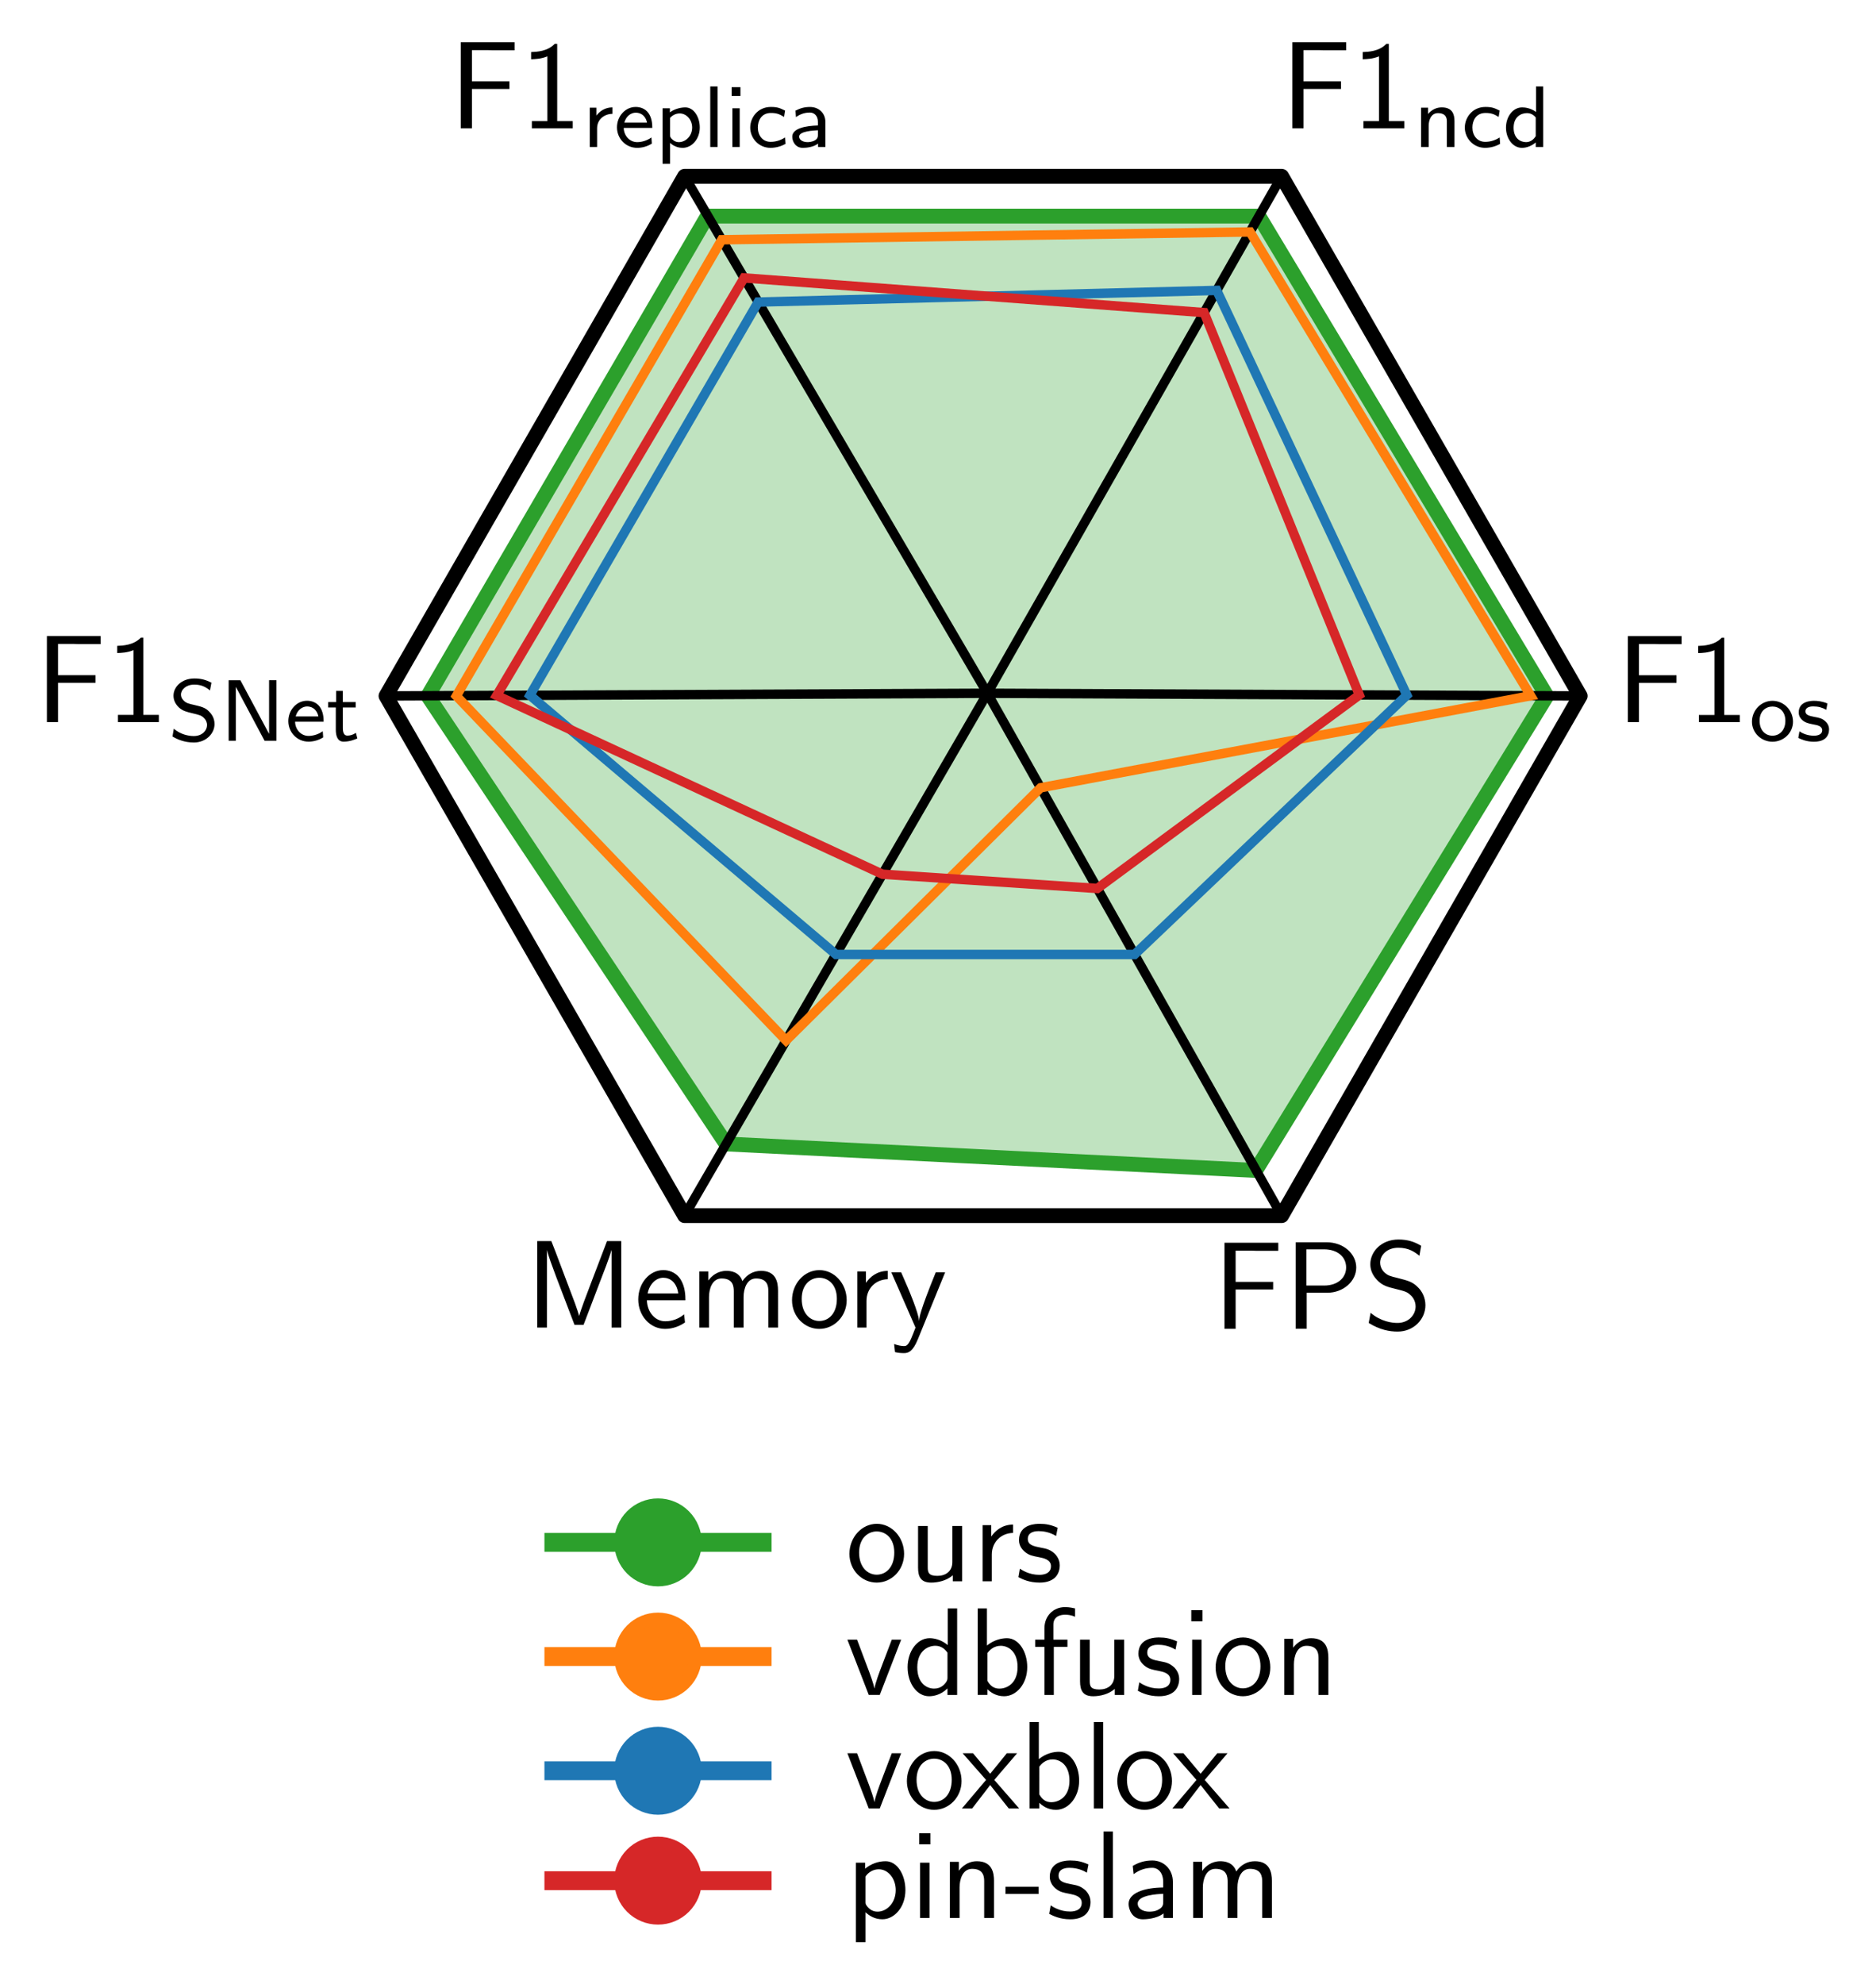 <?xml version="1.0" encoding="UTF-8" standalone="no"?>
<!-- Created with Inkscape (http://www.inkscape.org/) -->

<svg
   version="1.1"
   id="svg1"
   width="200"
   height="211.479"
   viewBox="0 0 200 211.479"
   xmlns="http://www.w3.org/2000/svg"
   xmlns:svg="http://www.w3.org/2000/svg">
  <defs
     id="defs1">
    <clipPath
       clipPathUnits="userSpaceOnUse"
       id="clipPath466">
      <path
         d="M 0,0 H 489 V 138 H 0 Z"
         transform="matrix(1.005,0,0,-1,0,138)"
         id="path466" />
    </clipPath>
    <clipPath
       clipPathUnits="userSpaceOnUse"
       id="clipPath467">
      <path
         d="M 0,0 H 489 V 138 H 0 Z"
         transform="matrix(1,0,0,-1,0,138)"
         id="path467" />
    </clipPath>
    <clipPath
       clipPathUnits="userSpaceOnUse"
       id="clipPath468">
      <path
         d="M 0,0 H 489 V 138 H 0 Z"
         transform="matrix(1.005,0,0,-1,0,138)"
         id="path468" />
    </clipPath>
    <clipPath
       clipPathUnits="userSpaceOnUse"
       id="clipPath485">
      <path
         d="M 0,0 H 489 V 138 H 0 Z"
         transform="matrix(1.005,0,0,-1,0,138)"
         id="path485" />
    </clipPath>
    <clipPath
       clipPathUnits="userSpaceOnUse"
       id="clipPath486">
      <path
         d="M 0,0 H 489 V 138 H 0 Z"
         transform="matrix(1.005,0,0,-1,0,138)"
         id="path486" />
    </clipPath>
    <clipPath
       clipPathUnits="userSpaceOnUse"
       id="clipPath487">
      <path
         d="M 0,0 H 489 V 138 H 0 Z"
         transform="matrix(1.005,0,0,-1,0,138)"
         id="path487" />
    </clipPath>
    <clipPath
       clipPathUnits="userSpaceOnUse"
       id="clipPath488">
      <path
         d="M 0,0 H 489 V 138 H 0 Z"
         transform="matrix(1.005,0,0,-1,0,138)"
         id="path488" />
    </clipPath>
    <clipPath
       clipPathUnits="userSpaceOnUse"
       id="clipPath489">
      <path
         d="M 0,0 H 489 V 138 H 0 Z"
         transform="matrix(1.005,0,0,-1,0,138)"
         id="path489" />
    </clipPath>
    <clipPath
       clipPathUnits="userSpaceOnUse"
       id="clipPath490">
      <path
         d="M 0,0 H 489 V 138 H 0 Z"
         transform="matrix(1.005,0,0,-1,0,138)"
         id="path490" />
    </clipPath>
    <clipPath
       clipPathUnits="userSpaceOnUse"
       id="clipPath491">
      <path
         d="M 0,0 H 489 V 138 H 0 Z"
         transform="matrix(1.005,0,0,-1,0,138)"
         id="path491" />
    </clipPath>
    <clipPath
       clipPathUnits="userSpaceOnUse"
       id="clipPath492">
      <path
         d="M 0,0 H 489 V 138 H 0 Z"
         transform="matrix(1.005,0,0,-1,0,138)"
         id="path492" />
    </clipPath>
    <clipPath
       clipPathUnits="userSpaceOnUse"
       id="clipPath493">
      <path
         d="M 0,0 H 489 V 138 H 0 Z"
         transform="matrix(1.005,0,0,-1,0,138)"
         id="path493" />
    </clipPath>
    <clipPath
       clipPathUnits="userSpaceOnUse"
       id="clipPath494">
      <path
         d="M 0,0 H 489 V 138 H 0 Z"
         transform="matrix(1.005,0,0,-1,0,138)"
         id="path494" />
    </clipPath>
    <clipPath
       clipPathUnits="userSpaceOnUse"
       id="clipPath495">
      <path
         d="M 0,0 H 489 V 138 H 0 Z"
         transform="matrix(1.005,0,0,-1,0,138)"
         id="path495" />
    </clipPath>
    <clipPath
       clipPathUnits="userSpaceOnUse"
       id="clipPath515">
      <path
         d="M 0,0 H 489 V 138 H 0 Z"
         transform="matrix(1.005,0,0,-1,0,138)"
         id="path515" />
    </clipPath>
    <clipPath
       clipPathUnits="userSpaceOnUse"
       id="clipPath516">
      <path
         d="M 0,0 H 489 V 138 H 0 Z"
         transform="matrix(1.005,0,0,-1,0,138)"
         id="path516" />
    </clipPath>
    <clipPath
       clipPathUnits="userSpaceOnUse"
       id="clipPath520">
      <path
         d="M 0,0 H 489 V 138 H 0 Z"
         transform="matrix(1.005,0,0,-1,0,138)"
         id="path520" />
    </clipPath>
    <clipPath
       clipPathUnits="userSpaceOnUse"
       id="clipPath521">
      <path
         d="M 0,0 H 489 V 138 H 0 Z"
         transform="matrix(1.005,0,0,-1,0,138)"
         id="path521" />
    </clipPath>
    <clipPath
       clipPathUnits="userSpaceOnUse"
       id="clipPath525">
      <path
         d="M 0,0 H 489 V 138 H 0 Z"
         transform="matrix(1.005,0,0,-1,0,138)"
         id="path525" />
    </clipPath>
    <clipPath
       clipPathUnits="userSpaceOnUse"
       id="clipPath526">
      <path
         d="M 0,0 H 489 V 138 H 0 Z"
         transform="matrix(1.005,0,0,-1,0,138)"
         id="path526" />
    </clipPath>
  </defs>
  <g
     id="g2"
     transform="translate(0,-1.5)">
    <g
       id="g1"
       transform="translate(5,6)">
      <g
         id="g456"
         aria-label="F1&#10;replica"
         transform="matrix(1.333,0,0,1.333,42.875,9.171)">
        <path
           id="path456"
           d="m 4.828,-3.14 v -0.609 h -3 V -6.246 H 3.129 c 0.117,0 0.234,0.012 0.363,0.012 H 5.238 V -6.878 H 0.937 V 4.84375e-4 H 1.828 V -3.14 Z m 3.82,-3.609 H 8.449 c -0.586,0.609 -1.418,0.633 -1.887,0.656 v 0.574 c 0.328,-0.012 0.809,-0.023 1.301,-0.234 v 5.18 H 6.621 V 4.84375e-4 H 9.891 V -0.574 H 8.648 Z m 0,0"
           style="fill:#000000;fill-opacity:1;fill-rule:nonzero;stroke:none" />
        <path
           id="path457"
           d="m 11.839,0.006 c 0,-0.75 0.621,-1.16 1.23,-1.16 v -0.516 c -0.586,0 -1.008,0.293 -1.289,0.656 V -1.646 h -0.527 v 3.141 h 0.586 z m 4.345,0.727 C 15.797,1.014 15.352,1.108 15.047,1.108 c -0.598,0 -1.066,-0.504 -1.078,-1.137 h 2.285 c 0,-0.328 -0.035,-0.797 -0.305,-1.184 -0.258,-0.363 -0.668,-0.492 -1.02,-0.492 -0.844,0 -1.5,0.75 -1.5,1.629 0,0.891 0.691,1.641 1.617,1.641 0.398,0 0.82,-0.117 1.172,-0.34 z M 14.016,-0.451 c 0.152,-0.562 0.574,-0.797 0.914,-0.797 0.316,0 0.762,0.152 0.902,0.797 z M 17.672,1.167 c 0.375,0.34 0.773,0.398 1.008,0.398 0.738,0 1.371,-0.703 1.371,-1.629 0,-0.832 -0.469,-1.605 -1.16,-1.605 -0.305,0 -0.832,0.094 -1.23,0.398 v -0.328 h -0.586 v 4.441 h 0.598 z m 0,-1.992 c 0.164,-0.188 0.434,-0.363 0.773,-0.363 0.551,0 0.996,0.516 0.996,1.125 0,0.691 -0.527,1.172 -1.066,1.172 -0.105,0 -0.281,-0.023 -0.457,-0.164 C 17.707,0.78 17.672,0.674 17.672,0.545 Z m 3.803,-2.52 H 20.889 V 1.495 h 0.586 z m 1.828,0.059 H 22.6 V -2.583 h 0.703 z m -0.059,1.688 h -0.586 v 3.094 h 0.586 z m 3.63,2.332 C 26.522,0.956 26.147,1.084 25.714,1.084 c -0.645,0 -1.02,-0.516 -1.02,-1.148 0,-0.539 0.281,-1.16 1.043,-1.16 0.469,0 0.691,0.094 1.055,0.316 l 0.082,-0.504 c -0.41,-0.199 -0.598,-0.293 -1.137,-0.293 -1.043,0 -1.652,0.844 -1.652,1.652 0,0.844 0.68,1.617 1.617,1.617 0.492,0 0.914,-0.152 1.207,-0.316 z m 3.223,-1.242 c 0,-0.715 -0.539,-1.195 -1.23,-1.195 -0.434,0 -0.773,0.094 -1.16,0.293 L 27.741,-0.896 c 0.234,-0.152 0.574,-0.363 1.125,-0.363 0.305,0 0.633,0.234 0.633,0.75 v 0.281 c -1.031,0.035 -2.051,0.246 -2.051,0.902 0,0.352 0.234,0.891 0.844,0.891 0.305,0 0.855,-0.059 1.219,-0.34 V 1.495 h 0.586 z M 29.499,0.51 c 0,0.129 0,0.316 -0.246,0.457 -0.223,0.129 -0.492,0.141 -0.574,0.141 -0.387,0 -0.68,-0.176 -0.68,-0.445 0,-0.445 1.184,-0.48 1.5,-0.504 z m 0,0"
           style="fill:#000000;fill-opacity:1;fill-rule:nonzero;stroke:none" />
      </g>
      <g
         id="g457"
         aria-label="F1&#10;ncd"
         transform="matrix(1.333,0,0,1.333,131.532,9.171)">
        <path
           id="path458"
           d="m 4.827,-3.14 v -0.609 h -3 v -2.496 h 1.301 c 0.117,0 0.234,0.012 0.363,0.012 H 5.237 V -6.878 H 0.937 V 4.84375e-4 H 1.827 V -3.14 Z m 3.823,-3.609 H 8.451 c -0.586,0.609 -1.418,0.633 -1.887,0.656 v 0.574 c 0.328,-0.012 0.809,-0.023 1.301,-0.234 v 5.18 H 6.623 V 4.84375e-4 H 9.893 V -0.574 H 8.651 Z m 0,0"
           style="fill:#000000;fill-opacity:1;fill-rule:nonzero;stroke:none" />
        <path
           id="path459"
           d="m 13.901,-0.568 c 0,-0.551 -0.164,-1.102 -1.02,-1.102 -0.398,0 -0.785,0.164 -1.09,0.527 V -1.646 h -0.562 v 3.141 h 0.609 v -1.699 c 0,-0.457 0.199,-1.008 0.738,-1.008 0.715,0 0.715,0.492 0.715,0.691 v 2.016 h 0.609 z m 3.615,1.301 C 17.164,0.956 16.789,1.084 16.356,1.084 c -0.645,0 -1.02,-0.516 -1.02,-1.148 0,-0.539 0.281,-1.16 1.043,-1.16 0.469,0 0.691,0.094 1.055,0.316 l 0.082,-0.504 c -0.41,-0.199 -0.598,-0.293 -1.137,-0.293 -1.043,0 -1.652,0.844 -1.652,1.652 0,0.844 0.68,1.617 1.617,1.617 0.492,0 0.914,-0.152 1.207,-0.316 z m 3.48,-4.078 h -0.574 v 2.039 c -0.457,-0.328 -0.902,-0.363 -1.113,-0.363 -0.727,0 -1.289,0.727 -1.289,1.617 0,0.879 0.551,1.617 1.277,1.617 0.434,0 0.832,-0.199 1.102,-0.434 V 1.495 h 0.598 z M 20.399,0.627 c -0.176,0.293 -0.445,0.48 -0.773,0.48 -0.492,0 -0.996,-0.34 -0.996,-1.148 0,-0.879 0.598,-1.172 1.066,-1.172 0.281,0 0.516,0.117 0.703,0.352 z m 0,0"
           style="fill:#000000;fill-opacity:1;fill-rule:nonzero;stroke:none" />
      </g>
      <g
         id="g459"
         aria-label="F1&#10;os"
         transform="matrix(1.333,0,0,1.333,167.292,72.462)">
        <path
           id="path460"
           d="m 4.829,-3.141 v -0.609 h -3 v -2.496 h 1.301 c 0.117,0 0.234,0.012 0.363,0.012 H 5.239 V -6.88 H 0.938 V -7.1875e-4 H 1.829 V -3.141 Z m 3.82,-3.609 H 8.45 c -0.586,0.609 -1.418,0.633 -1.887,0.656 V -5.52 c 0.328,-0.012 0.809,-0.023 1.301,-0.234 v 5.18 H 6.622 V -7.1875e-4 H 9.891 V -0.575 H 8.649 Z m 0,0"
           style="fill:#000000;fill-opacity:1;fill-rule:nonzero;stroke:none" />
        <path
           id="path461"
           d="m 14.148,-0.03 c 0,-0.926 -0.738,-1.676 -1.641,-1.676 -0.914,0 -1.641,0.762 -1.641,1.676 0,0.879 0.738,1.594 1.641,1.594 0.902,0 1.641,-0.715 1.641,-1.594 z M 12.507,1.083 c -0.551,0 -1.031,-0.41 -1.031,-1.195 0,-0.785 0.516,-1.137 1.031,-1.137 0.516,0 1.031,0.363 1.031,1.137 0,0.797 -0.504,1.195 -1.031,1.195 z m 4.395,-2.578 c -0.469,-0.188 -0.82,-0.211 -1.066,-0.211 -0.176,0 -1.23,0 -1.23,0.926 0,0.328 0.176,0.504 0.27,0.598 0.246,0.234 0.539,0.293 0.902,0.363 0.328,0.059 0.703,0.129 0.703,0.469 0,0.434 -0.574,0.434 -0.668,0.434 -0.445,0 -0.867,-0.152 -1.148,-0.352 l -0.094,0.527 c 0.234,0.117 0.656,0.305 1.242,0.305 0.316,0 0.621,-0.047 0.879,-0.234 0.258,-0.199 0.34,-0.504 0.34,-0.738 0,-0.129 -0.012,-0.398 -0.305,-0.668 -0.258,-0.234 -0.516,-0.281 -0.844,-0.34 -0.41,-0.082 -0.738,-0.141 -0.738,-0.445 0,-0.398 0.516,-0.398 0.621,-0.398 0.398,0 0.703,0.082 1.043,0.27 z m 0,0"
           style="fill:#000000;fill-opacity:1;fill-rule:nonzero;stroke:none" />
      </g>
      <g
         id="g461"
         aria-label="F1&#10;SNet"
         transform="matrix(1.333,0,0,1.333,-1.25,72.451)">
        <path
           id="path462"
           d="m 4.828,-3.139 v -0.609 h -3 V -6.245 H 3.129 c 0.117,0 0.234,0.012 0.363,0.012 H 5.239 V -6.877 H 0.938 V 0.001 H 1.828 V -3.139 Z m 3.82,-3.609 H 8.449 c -0.586,0.609 -1.418,0.633 -1.887,0.656 v 0.574 c 0.328,-0.012 0.809,-0.023 1.301,-0.234 v 5.18 H 6.621 V 0.001 H 9.891 V -0.573 H 8.649 Z m 0,0"
           style="fill:#000000;fill-opacity:1;fill-rule:nonzero;stroke:none" />
        <path
           id="path463"
           d="m 14.098,-3.145 c -0.445,-0.234 -0.844,-0.34 -1.359,-0.34 -1.055,0 -1.676,0.703 -1.676,1.371 0,0.293 0.094,0.621 0.434,0.949 0.305,0.281 0.633,0.352 1.055,0.457 0.586,0.141 0.75,0.176 0.949,0.387 0.141,0.129 0.246,0.328 0.246,0.562 0,0.434 -0.387,0.879 -1.066,0.879 -0.398,0 -1.043,-0.117 -1.594,-0.586 l -0.105,0.621 c 0.352,0.211 0.926,0.48 1.711,0.48 0.961,0 1.652,-0.703 1.652,-1.477 0,-0.562 -0.328,-0.891 -0.469,-1.031 -0.293,-0.293 -0.609,-0.363 -1.148,-0.492 -0.422,-0.094 -0.645,-0.152 -0.809,-0.316 -0.094,-0.082 -0.258,-0.246 -0.258,-0.516 0,-0.387 0.398,-0.797 1.066,-0.797 0.539,0 0.902,0.176 1.254,0.469 z m 2.314,-0.199 h -0.938 v 4.84 h 0.574 V -2.793 h 0.012 l 2.285,4.289 h 0.949 v -4.84 h -0.586 v 4.289 z m 6.589,4.078 C 22.614,1.015 22.169,1.109 21.864,1.109 c -0.598,0 -1.066,-0.504 -1.078,-1.137 h 2.285 c 0,-0.328 -0.035,-0.797 -0.305,-1.184 -0.258,-0.363 -0.668,-0.492 -1.02,-0.492 -0.844,0 -1.5,0.75 -1.5,1.629 0,0.891 0.691,1.641 1.617,1.641 0.398,0 0.82,-0.117 1.172,-0.34 z M 20.833,-0.45 c 0.152,-0.562 0.574,-0.797 0.914,-0.797 0.316,0 0.762,0.152 0.902,0.797 z m 3.773,-0.715 h 1.031 v -0.434 h -1.031 v -0.891 h -0.539 v 0.891 h -0.633 v 0.434 h 0.609 v 1.77 c 0,0.469 0.117,0.961 0.621,0.961 0.504,0 0.891,-0.164 1.102,-0.258 L 25.65,0.863 c -0.234,0.164 -0.48,0.223 -0.68,0.223 -0.293,0 -0.363,-0.293 -0.363,-0.609 z m 0,0"
           style="fill:#000000;fill-opacity:1;fill-rule:nonzero;stroke:none" />
      </g>
      <path
         id="path464"
         d="m 57.996,132.266 c -0.469,1.219 -1.094,2.859 -1.25,3.484 -0.078,-0.281 -0.234,-0.766 -0.438,-1.328 l -2.078,-5.5 -0.453,-1.156 h -1.5 v 9.219 h 1.031 V 128.75 h 0.016 c 0.078,0.422 0.609,1.875 0.953,2.781 l 1.969,5.156 h 0.969 l 1.766,-4.625 c 0.422,-1.078 0.547,-1.406 0.641,-1.672 0.141,-0.391 0.5,-1.344 0.562,-1.656 l 0.016,0.016 v 8.234 h 1.031 v -9.219 h -1.516 z m 10.078,1.812 c 0,-0.453 -0.016,-1.453 -0.531,-2.25 -0.547,-0.828 -1.359,-0.969 -1.828,-0.969 -1.484,0 -2.672,1.406 -2.672,3.125 0,1.75 1.266,3.141 2.859,3.141 0.844,0 1.594,-0.312 2.125,-0.688 l -0.094,-0.859 c -0.828,0.688 -1.703,0.734 -2.016,0.734 -1.062,0 -1.906,-0.938 -1.953,-2.234 z m -4.031,-0.734 c 0.203,-1.016 0.906,-1.672 1.672,-1.672 0.688,0 1.422,0.453 1.594,1.672 z m 13.902,-0.312 c 0,-0.891 -0.219,-2.094 -1.812,-2.094 -0.797,0 -1.5,0.375 -1.984,1.094 -0.344,-1.016 -1.281,-1.094 -1.703,-1.094 -0.953,0 -1.578,0.547 -1.938,1.031 V 131 h -0.953 v 5.984 h 1.031 v -3.25 c 0,-0.906 0.359,-1.984 1.344,-1.984 1.234,0 1.297,0.859 1.297,1.375 v 3.859 h 1.047 v -3.25 c 0,-0.906 0.359,-1.984 1.328,-1.984 1.25,0 1.312,0.859 1.312,1.375 v 3.859 h 1.031 z m 7.32,1.031 c 0,-1.781 -1.328,-3.203 -2.906,-3.203 -1.641,0 -2.922,1.469 -2.922,3.203 0,1.75 1.344,3.062 2.906,3.062 1.594,0 2.922,-1.344 2.922,-3.062 z m -2.922,2.219 c -0.922,0 -1.875,-0.75 -1.875,-2.359 0,-1.594 1,-2.25 1.875,-2.25 0.922,0 1.875,0.688 1.875,2.25 0,1.578 -0.891,2.359 -1.875,2.359 z m 5.035,-2.141 c 0,-1.328 0.969,-2.281 2.266,-2.312 v -0.891 c -1.188,0.016 -1.906,0.672 -2.328,1.281 V 131 h -0.922 v 5.984 h 0.984 z m 8.383,-3.047 h -1 c -1.719,4.219 -1.75,4.828 -1.766,5.141 h -0.016 c -0.078,-0.891 -1.141,-3.375 -1.188,-3.484 l -0.719,-1.656 h -1.047 l 2.578,5.891 c -0.156,0.406 -0.422,1.078 -0.484,1.203 -0.344,0.766 -0.562,0.766 -0.75,0.766 -0.219,0 -0.641,-0.062 -1.047,-0.219 l 0.094,0.859 c 0.281,0.078 0.656,0.109 0.953,0.109 0.469,0 0.953,-0.156 1.5,-1.516 z m 0,0"
         style="fill:#000000;fill-opacity:1;fill-rule:nonzero;stroke:none;stroke-width:1.333"
         aria-label="Memory" />
      <path
         id="path465"
         d="m 130.73,132.926 v -0.812 h -4 v -3.328 h 1.734 c 0.156,0 0.312,0.016 0.484,0.016 h 2.328 v -0.859 h -5.734 v 9.172 h 1.188 v -4.188 z m 5.797,0.344 c 1.656,0 3.062,-1.203 3.062,-2.688 0,-1.422 -1.312,-2.688 -3.156,-2.688 h -3.297 v 9.219 h 1.172 v -3.844 z m -0.375,-4.625 c 1.453,0 2.359,0.812 2.359,1.938 0,1.047 -0.844,1.922 -2.359,1.922 h -1.875 v -3.859 z m 10.359,-0.375 c -0.719,-0.438 -1.453,-0.672 -2.422,-0.672 -1.844,0 -3,1.312 -3,2.625 0,0.562 0.188,1.125 0.719,1.688 0.547,0.594 1.141,0.75 1.922,0.938 1.125,0.281 1.266,0.328 1.625,0.656 0.266,0.219 0.562,0.656 0.562,1.234 0,0.875 -0.734,1.75 -1.938,1.75 -0.547,0 -1.734,-0.125 -2.859,-1.078 l -0.203,1.078 c 1.172,0.734 2.234,0.922 3.078,0.922 1.75,0 2.969,-1.344 2.969,-2.812 0,-0.859 -0.406,-1.5 -0.703,-1.812 -0.625,-0.672 -1.062,-0.781 -2.281,-1.094 -0.766,-0.188 -0.984,-0.234 -1.375,-0.578 -0.094,-0.078 -0.469,-0.469 -0.469,-1.047 0,-0.797 0.719,-1.594 1.938,-1.594 1.109,0 1.75,0.453 2.25,0.859 z m 0,0"
         style="fill:#000000;fill-opacity:1;fill-rule:nonzero;stroke:none;stroke-width:1.333"
         aria-label="FPS" />
      <g
         id="g471"
         transform="translate(-482.516,-9.523)">
        <path
           d="M 477.51,50.172 453.487,91.781 H 405.444 L 381.42,50.172 405.444,8.562 h 48.043 z"
           style="fill:none;stroke:#000000;stroke-width:1.188;stroke-linecap:round;stroke-linejoin:round;stroke-miterlimit:4;stroke-dasharray:none;stroke-opacity:1"
           transform="matrix(1.325,0,0,1.331,13.284,12.414)"
           clip-path="url(#clipPath466)"
           id="path469" />
        <path
           d="m 449.52,11.75 h -44.157 l -22.39,38.422 23.886,35.871 42.411,2.121 23.316,-37.992 z"
           style="fill:#2ca02c;fill-opacity:0.3;fill-rule:nonzero;stroke:none"
           transform="matrix(1.331,0,0,1.331,13.284,12.414)"
           clip-path="url(#clipPath467)"
           id="path470" />
        <path
           d="m 451.65,11.75 h -44.365 l -22.497,38.422 24,35.871 42.611,2.121 23.427,-37.992 z"
           style="fill:none;stroke:#2ca02c;stroke-width:1.188;stroke-linecap:round;stroke-linejoin:round;stroke-miterlimit:4;stroke-dasharray:none;stroke-opacity:1"
           transform="matrix(1.325,0,0,1.331,13.284,12.414)"
           clip-path="url(#clipPath468)"
           id="path471" />
      </g>
      <g
         id="g513"
         transform="translate(-482.516,-9.523)">
        <path
           d="M 429.809,49.957 453.487,8.563"
           style="fill:none;stroke:#000000;stroke-width:0.755;stroke-linecap:butt;stroke-linejoin:miter;stroke-miterlimit:4;stroke-dasharray:none;stroke-opacity:1"
           transform="matrix(1.325,0,0,1.331,13.284,12.414)"
           clip-path="url(#clipPath485)"
           id="path503" />
        <path
           d="M 429.809,49.957 405.444,8.563"
           style="fill:none;stroke:#000000;stroke-width:0.755;stroke-linecap:butt;stroke-linejoin:miter;stroke-miterlimit:4;stroke-dasharray:none;stroke-opacity:1"
           transform="matrix(1.325,0,0,1.331,13.284,12.414)"
           clip-path="url(#clipPath486)"
           id="path504" />
        <path
           d="M 429.809,49.957 381.42,50.172"
           style="fill:none;stroke:#000000;stroke-width:0.755;stroke-linecap:butt;stroke-linejoin:miter;stroke-miterlimit:4;stroke-dasharray:none;stroke-opacity:1"
           transform="matrix(1.325,0,0,1.331,13.284,12.414)"
           clip-path="url(#clipPath487)"
           id="path505" />
        <path
           d="M 429.809,49.957 405.444,91.781"
           style="fill:none;stroke:#000000;stroke-width:0.755;stroke-linecap:butt;stroke-linejoin:miter;stroke-miterlimit:4;stroke-dasharray:none;stroke-opacity:1"
           transform="matrix(1.325,0,0,1.331,13.284,12.414)"
           clip-path="url(#clipPath488)"
           id="path506" />
        <path
           d="m 429.809,49.957 23.678,41.824"
           style="fill:none;stroke:#000000;stroke-width:0.755;stroke-linecap:butt;stroke-linejoin:miter;stroke-miterlimit:4;stroke-dasharray:none;stroke-opacity:1"
           transform="matrix(1.325,0,0,1.331,13.284,12.414)"
           clip-path="url(#clipPath489)"
           id="path507" />
        <path
           d="m 429.809,49.957 47.701,0.215"
           style="fill:none;stroke:#000000;stroke-width:0.755;stroke-linecap:butt;stroke-linejoin:miter;stroke-miterlimit:4;stroke-dasharray:none;stroke-opacity:1"
           transform="matrix(1.325,0,0,1.331,13.284,12.414)"
           clip-path="url(#clipPath490)"
           id="path508" />
        <path
           d="m 387.084,50.172 21.351,-36.527 42.505,-0.625 22.579,37.136 -39.428,7.367 -20.48,20.235 z"
           style="fill:none;stroke:#ff7f0e;stroke-width:0.755;stroke-linecap:butt;stroke-linejoin:miter;stroke-miterlimit:4;stroke-dasharray:none;stroke-opacity:1"
           transform="matrix(1.325,0,0,1.331,13.284,12.414)"
           clip-path="url(#clipPath491)"
           id="path509" />
        <path
           d="m 441.65,70.871 h -24.024 l -24.624,-20.75 18.364,-31.488 36.897,-0.934 15.299,32.41 z"
           style="fill:none;stroke:#1f77b4;stroke-width:0.755;stroke-linecap:butt;stroke-linejoin:miter;stroke-miterlimit:4;stroke-dasharray:none;stroke-opacity:1"
           transform="matrix(1.325,0,0,1.331,13.284,12.414)"
           clip-path="url(#clipPath492)"
           id="path510" />
        <path
           d="m 438.655,65.586 -17.288,-1.141 -31.037,-14.312 19.902,-33.434 37.015,2.778 12.488,30.617 z"
           style="fill:none;stroke:#d62728;stroke-width:0.755;stroke-linecap:butt;stroke-linejoin:miter;stroke-miterlimit:4;stroke-dasharray:none;stroke-opacity:1"
           transform="matrix(1.325,0,0,1.331,13.284,12.414)"
           clip-path="url(#clipPath493)"
           id="path511" />
      </g>
    </g>
    <g
       id="g531"
       transform="translate(-534.304,6.645)">
      <g
         id="g529"
         transform="translate(70.03,7.822)">
        <path
           d="m 384.929,122.715 h 16.767"
           style="fill:none;stroke:#1f77b4;stroke-width:1.509;stroke-linecap:square;stroke-linejoin:round;stroke-miterlimit:10;stroke-dasharray:none;stroke-opacity:1"
           transform="matrix(1.325,0,0,1.331,13.284,12.414)"
           clip-path="url(#clipPath494)"
           id="path512" />
        <path
           d="m 393.312,125.734 c 0.801,0 1.57,-0.32 2.135,-0.886 0.566,-0.567 0.884,-1.332 0.884,-2.133 0,-0.801 -0.318,-1.57 -0.884,-2.137 -0.565,-0.566 -1.334,-0.883 -2.135,-0.883 -0.8,0 -1.569,0.317 -2.135,0.883 -0.565,0.567 -0.883,1.336 -0.883,2.137 0,0.801 0.318,1.566 0.883,2.133 0.566,0.566 1.335,0.886 2.135,0.886 z"
           style="fill:#1f77b4;fill-opacity:1;fill-rule:nonzero;stroke:#1f77b4;stroke-width:1.006;stroke-linecap:butt;stroke-linejoin:round;stroke-miterlimit:10;stroke-dasharray:none;stroke-opacity:1"
           transform="matrix(1.325,0,0,1.331,13.284,12.414)"
           clip-path="url(#clipPath495)"
           id="path513" />
      </g>
      <path
         id="path514"
         d="m 630.377,181.701 h -1 l -1.047,2.75 c -0.281,0.734 -0.688,1.812 -0.797,2.438 h -0.016 c -0.078,-0.484 -0.422,-1.391 -0.547,-1.75 l -1.297,-3.438 h -1.031 l 2.281,5.891 h 1.172 z m 6.438,2.969 c 0,-1.781 -1.328,-3.203 -2.906,-3.203 -1.641,0 -2.922,1.469 -2.922,3.203 0,1.75 1.344,3.062 2.906,3.062 1.594,0 2.922,-1.344 2.922,-3.062 z m -2.922,2.219 c -0.922,0 -1.875,-0.75 -1.875,-2.359 0,-1.594 1,-2.25 1.875,-2.25 0.922,0 1.875,0.688 1.875,2.25 0,1.578 -0.891,2.359 -1.875,2.359 z m 6.41,-2.344 2.438,-2.844 h -1.094 l -1.781,2.188 -1.828,-2.188 h -1.109 l 2.5,2.844 -2.578,3.047 h 1.094 l 1.922,-2.5 1.984,2.5 h 1.109 z m 4.75,-6.172 h -0.984 v 9.219 h 1.031 v -0.609 c 0.312,0.297 0.891,0.75 1.781,0.75 1.328,0 2.469,-1.328 2.469,-3.109 0,-1.641 -0.906,-3.078 -2.156,-3.078 -0.516,0 -1.344,0.141 -2.141,0.781 z m 0.047,4.766 c 0.219,-0.312 0.688,-0.781 1.422,-0.781 0.781,0 1.797,0.578 1.797,2.266 0,1.734 -1.125,2.297 -1.938,2.297 -0.516,0 -0.953,-0.234 -1.281,-0.844 z m 6.816,-4.766 h -1 v 9.219 h 1 z m 7.332,6.297 c 0,-1.781 -1.328,-3.203 -2.906,-3.203 -1.641,0 -2.922,1.469 -2.922,3.203 0,1.75 1.344,3.062 2.906,3.062 1.594,0 2.922,-1.344 2.922,-3.062 z m -2.922,2.219 c -0.922,0 -1.875,-0.75 -1.875,-2.359 0,-1.594 1,-2.25 1.875,-2.25 0.922,0 1.875,0.688 1.875,2.25 0,1.578 -0.891,2.359 -1.875,2.359 z m 6.41,-2.344 2.438,-2.844 h -1.094 l -1.781,2.188 -1.828,-2.188 h -1.109 l 2.5,2.844 -2.578,3.047 h 1.094 l 1.922,-2.5 1.984,2.5 h 1.109 z m 0,0"
         style="fill:#000000;fill-opacity:1;fill-rule:nonzero;stroke:none;stroke-width:1.333"
         aria-label="voxblox" />
      <g
         id="g518"
         transform="translate(70.03,7.822)">
        <path
           d="m 384.929,113.57 h 16.767"
           style="fill:none;stroke:#ff7f0e;stroke-width:1.509;stroke-linecap:square;stroke-linejoin:round;stroke-miterlimit:10;stroke-dasharray:none;stroke-opacity:1"
           transform="matrix(1.325,0,0,1.331,13.284,12.414)"
           clip-path="url(#clipPath515)"
           id="path517" />
        <path
           d="m 393.312,116.59 c 0.801,0 1.57,-0.317 2.135,-0.883 0.566,-0.566 0.884,-1.336 0.884,-2.137 0,-0.797 -0.318,-1.566 -0.884,-2.132 -0.565,-0.567 -1.334,-0.883 -2.135,-0.883 -0.8,0 -1.569,0.316 -2.135,0.883 -0.565,0.566 -0.883,1.335 -0.883,2.132 0,0.801 0.318,1.571 0.883,2.137 0.566,0.566 1.335,0.883 2.135,0.883 z"
           style="fill:#ff7f0e;fill-opacity:1;fill-rule:nonzero;stroke:#ff7f0e;stroke-width:1.006;stroke-linecap:butt;stroke-linejoin:round;stroke-miterlimit:10;stroke-dasharray:none;stroke-opacity:1"
           transform="matrix(1.325,0,0,1.331,13.284,12.414)"
           clip-path="url(#clipPath516)"
           id="path518" />
      </g>
      <path
         id="path519"
         d="m 630.377,169.596 h -1 l -1.047,2.75 c -0.281,0.734 -0.688,1.812 -0.797,2.438 h -0.016 c -0.078,-0.484 -0.422,-1.391 -0.547,-1.75 l -1.297,-3.438 h -1.031 l 2.281,5.891 h 1.172 z m 5.969,-3.328 h -1 v 3.906 c -0.703,-0.578 -1.438,-0.734 -1.938,-0.734 -1.312,0 -2.344,1.391 -2.344,3.094 0,1.75 1.016,3.094 2.281,3.094 0.438,0 1.219,-0.109 1.969,-0.828 v 0.688 h 1.031 z m -1.031,7.375 c 0,0.188 -0.016,0.422 -0.438,0.812 -0.312,0.266 -0.641,0.359 -0.984,0.359 -0.828,0 -1.797,-0.609 -1.797,-2.266 0,-1.75 1.141,-2.297 1.922,-2.297 0.594,0 1,0.312 1.297,0.734 z m 4.207,-7.375 h -0.984 v 9.219 h 1.031 v -0.609 c 0.312,0.297 0.891,0.75 1.781,0.75 1.328,0 2.469,-1.328 2.469,-3.109 0,-1.641 -0.906,-3.078 -2.156,-3.078 -0.516,0 -1.344,0.141 -2.141,0.781 z m 0.047,4.766 c 0.219,-0.312 0.688,-0.781 1.422,-0.781 0.781,0 1.797,0.578 1.797,2.266 0,1.734 -1.125,2.297 -1.938,2.297 -0.516,0 -0.953,-0.234 -1.281,-0.844 z m 7.082,-0.672 h 1.453 v -0.766 h -1.5 v -1.594 c 0,-0.969 0.891,-1.062 1.234,-1.062 0.266,0 0.625,0.016 1.078,0.219 v -0.891 c -0.156,-0.031 -0.578,-0.141 -1.062,-0.141 -1.25,0 -2.203,0.938 -2.203,2.266 v 1.203 h -0.984 v 0.766 h 0.984 v 5.125 h 1 z m 7.5,-0.766 h -1.047 v 3.844 c 0,1 -0.734,1.469 -1.594,1.469 -0.938,0 -1.031,-0.359 -1.031,-0.922 v -4.391 h -1.031 v 4.438 c 0,0.969 0.297,1.594 1.406,1.594 0.703,0 1.641,-0.203 2.297,-0.781 v 0.641 h 1 z m 5.645,0.188 c -0.703,-0.312 -1.234,-0.422 -1.922,-0.422 -0.328,0 -2.203,0 -2.203,1.734 0,0.656 0.391,1.078 0.719,1.328 0.406,0.297 0.703,0.359 1.438,0.5 0.469,0.094 1.25,0.25 1.25,0.953 0,0.922 -1.047,0.922 -1.25,0.922 -1.078,0 -1.828,-0.5 -2.062,-0.656 l -0.156,0.906 c 0.422,0.219 1.156,0.578 2.234,0.578 0.234,0 0.969,0 1.531,-0.422 0.422,-0.312 0.641,-0.844 0.641,-1.422 0,-0.734 -0.484,-1.172 -0.516,-1.219 -0.516,-0.469 -0.875,-0.547 -1.547,-0.672 -0.719,-0.141 -1.344,-0.266 -1.344,-0.922 0,-0.828 0.969,-0.828 1.141,-0.828 0.422,0 1.125,0.062 1.875,0.516 z m 2.699,-3.328 h -1.188 v 1.188 h 1.188 z m -0.094,3.141 h -1 v 5.891 h 1 z m 7.328,2.969 c 0,-1.781 -1.328,-3.203 -2.906,-3.203 -1.641,0 -2.922,1.469 -2.922,3.203 0,1.75 1.344,3.062 2.906,3.062 1.594,0 2.922,-1.344 2.922,-3.062 z m -2.922,2.219 c -0.922,0 -1.875,-0.75 -1.875,-2.359 0,-1.594 1,-2.25 1.875,-2.25 0.922,0 1.875,0.688 1.875,2.25 0,1.578 -0.891,2.359 -1.875,2.359 z m 9.113,-3.25 c 0,-0.875 -0.203,-2.094 -1.828,-2.094 -1.188,0 -1.844,0.906 -1.922,1.016 v -0.953 h -0.953 v 5.984 h 1.031 v -3.25 c 0,-0.875 0.328,-1.984 1.344,-1.984 1.281,0 1.281,0.938 1.281,1.375 v 3.859 h 1.047 z m 0,0"
         style="fill:#000000;fill-opacity:1;fill-rule:nonzero;stroke:none;stroke-width:1.333"
         aria-label="vdbfusion" />
      <g
         id="g523"
         transform="translate(70.03,7.822)">
        <path
           d="m 384.929,104.43 h 16.767"
           style="fill:none;stroke:#2ca02c;stroke-width:1.509;stroke-linecap:square;stroke-linejoin:round;stroke-miterlimit:10;stroke-dasharray:none;stroke-opacity:1"
           transform="matrix(1.325,0,0,1.331,13.284,12.414)"
           clip-path="url(#clipPath520)"
           id="path522" />
        <path
           d="m 393.312,107.449 c 0.801,0 1.57,-0.316 2.135,-0.883 0.566,-0.566 0.884,-1.336 0.884,-2.136 0,-0.801 -0.318,-1.567 -0.884,-2.133 -0.565,-0.567 -1.334,-0.887 -2.135,-0.887 -0.8,0 -1.569,0.32 -2.135,0.887 -0.565,0.566 -0.883,1.332 -0.883,2.133 0,0.8 0.318,1.57 0.883,2.136 0.566,0.567 1.335,0.883 2.135,0.883 z"
           style="fill:#2ca02c;fill-opacity:1;fill-rule:nonzero;stroke:#2ca02c;stroke-width:1.006;stroke-linecap:butt;stroke-linejoin:round;stroke-miterlimit:10;stroke-dasharray:none;stroke-opacity:1"
           transform="matrix(1.325,0,0,1.331,13.284,12.414)"
           clip-path="url(#clipPath521)"
           id="path523" />
      </g>
      <path
         id="path524"
         d="m 630.69,160.455 c 0,-1.781 -1.328,-3.203 -2.906,-3.203 -1.641,0 -2.922,1.469 -2.922,3.203 0,1.75 1.344,3.062 2.906,3.062 1.594,0 2.922,-1.344 2.922,-3.062 z m -2.922,2.219 c -0.922,0 -1.875,-0.75 -1.875,-2.359 0,-1.594 1,-2.25 1.875,-2.25 0.922,0 1.875,0.688 1.875,2.25 0,1.578 -0.891,2.359 -1.875,2.359 z m 9.113,-5.188 h -1.047 v 3.844 c 0,1 -0.734,1.469 -1.594,1.469 -0.938,0 -1.031,-0.359 -1.031,-0.922 v -4.391 h -1.031 v 4.438 c 0,0.969 0.297,1.594 1.406,1.594 0.703,0 1.641,-0.203 2.297,-0.781 v 0.641 h 1 z m 3.16,3.047 c 0,-1.328 0.969,-2.281 2.266,-2.312 v -0.891 c -1.188,0.016 -1.906,0.672 -2.328,1.281 v -1.219 h -0.922 v 5.984 h 0.984 z m 7.023,-2.859 c -0.703,-0.312 -1.234,-0.422 -1.922,-0.422 -0.328,0 -2.203,0 -2.203,1.734 0,0.656 0.391,1.078 0.719,1.328 0.406,0.297 0.703,0.359 1.438,0.5 0.469,0.094 1.25,0.25 1.25,0.953 0,0.922 -1.047,0.922 -1.25,0.922 -1.078,0 -1.828,-0.5 -2.062,-0.656 l -0.156,0.906 c 0.422,0.219 1.156,0.578 2.234,0.578 0.234,0 0.969,0 1.531,-0.422 0.422,-0.312 0.641,-0.844 0.641,-1.422 0,-0.734 -0.484,-1.172 -0.516,-1.219 -0.516,-0.469 -0.875,-0.547 -1.547,-0.672 -0.719,-0.141 -1.344,-0.266 -1.344,-0.922 0,-0.828 0.969,-0.828 1.141,-0.828 0.422,0 1.125,0.062 1.875,0.516 z m 0,0"
         style="fill:#000000;fill-opacity:1;fill-rule:nonzero;stroke:none;stroke-width:1.333"
         aria-label="ours" />
      <g
         id="g528"
         transform="translate(70.03,7.822)">
        <path
           d="m 384.929,131.516 h 16.767"
           style="fill:none;stroke:#d62728;stroke-width:1.509;stroke-linecap:square;stroke-linejoin:round;stroke-miterlimit:10;stroke-dasharray:none;stroke-opacity:1"
           transform="matrix(1.325,0,0,1.331,13.284,12.414)"
           clip-path="url(#clipPath525)"
           id="path527" />
        <path
           d="m 393.312,134.531 c 0.801,0 1.57,-0.316 2.135,-0.883 0.566,-0.566 0.884,-1.332 0.884,-2.132 0,-0.801 -0.318,-1.571 -0.884,-2.137 -0.565,-0.566 -1.334,-0.883 -2.135,-0.883 -0.8,0 -1.569,0.317 -2.135,0.883 -0.565,0.566 -0.883,1.336 -0.883,2.137 0,0.8 0.318,1.566 0.883,2.132 0.566,0.567 1.335,0.883 2.135,0.883 z"
           style="fill:#d62728;fill-opacity:1;fill-rule:nonzero;stroke:#d62728;stroke-width:1.006;stroke-linecap:butt;stroke-linejoin:round;stroke-miterlimit:10;stroke-dasharray:none;stroke-opacity:1"
           transform="matrix(1.325,0,0,1.331,13.284,12.414)"
           clip-path="url(#clipPath526)"
           id="path528" />
      </g>
      <path
         id="path529"
         d="m 626.58,198.647 c 0.406,0.391 1,0.75 1.797,0.75 1.281,0 2.453,-1.297 2.453,-3.109 0,-1.594 -0.844,-3.078 -2.109,-3.078 -0.797,0 -1.562,0.281 -2.188,0.797 v -0.641 h -0.984 v 8.469 h 1.031 z m 0,-3.812 c 0.312,-0.469 0.844,-0.766 1.406,-0.766 1.016,0 1.812,1 1.812,2.219 0,1.375 -0.953,2.297 -1.938,2.297 -0.531,0 -0.875,-0.266 -1.141,-0.609 -0.141,-0.203 -0.141,-0.234 -0.141,-0.469 z m 6.91,-4.609 h -1.188 v 1.188 h 1.188 z m -0.094,3.141 h -1 v 5.891 h 1 z m 6.879,1.938 c 0,-0.875 -0.203,-2.094 -1.828,-2.094 -1.188,0 -1.844,0.906 -1.922,1.016 v -0.953 h -0.953 v 5.984 h 1.031 v -3.25 c 0,-0.875 0.328,-1.984 1.344,-1.984 1.281,0 1.281,0.938 1.281,1.375 v 3.859 h 1.047 z m 4.754,1.391 v -0.766 h -3.531 v 0.766 z m 5.316,-3.141 c -0.703,-0.312 -1.234,-0.422 -1.922,-0.422 -0.328,0 -2.203,0 -2.203,1.734 0,0.656 0.391,1.078 0.719,1.328 0.406,0.297 0.703,0.359 1.438,0.5 0.469,0.094 1.25,0.25 1.25,0.953 0,0.922 -1.047,0.922 -1.25,0.922 -1.078,0 -1.828,-0.5 -2.062,-0.656 l -0.156,0.906 c 0.422,0.219 1.156,0.578 2.234,0.578 0.234,0 0.969,0 1.531,-0.422 0.422,-0.312 0.641,-0.844 0.641,-1.422 0,-0.734 -0.484,-1.172 -0.516,-1.219 -0.516,-0.469 -0.875,-0.547 -1.547,-0.672 -0.719,-0.141 -1.344,-0.266 -1.344,-0.922 0,-0.828 0.969,-0.828 1.141,-0.828 0.422,0 1.125,0.062 1.875,0.516 z m 2.609,-3.516 h -1 v 9.219 h 1 z m 6.391,5.375 c 0,-1.344 -0.969,-2.281 -2.188,-2.281 -0.859,0 -1.469,0.219 -2.094,0.578 l 0.094,0.875 c 0.688,-0.5 1.344,-0.672 2,-0.672 0.625,0 1.156,0.531 1.156,1.516 v 0.578 c -2,0.016 -3.688,0.578 -3.688,1.75 0,0.562 0.359,1.641 1.516,1.641 0.188,0 1.438,-0.016 2.203,-0.625 v 0.484 h 1 z m -1.031,2.094 c 0,0.25 0,0.578 -0.453,0.828 -0.391,0.25 -0.891,0.25 -1.031,0.25 -0.641,0 -1.234,-0.297 -1.234,-0.859 0,-0.922 2.141,-1.016 2.719,-1.047 z m 11.586,-2.203 c 0,-0.891 -0.219,-2.094 -1.812,-2.094 -0.797,0 -1.5,0.375 -1.984,1.094 -0.344,-1.016 -1.281,-1.094 -1.703,-1.094 -0.953,0 -1.578,0.547 -1.938,1.031 v -0.969 h -0.953 v 5.984 h 1.031 v -3.25 c 0,-0.906 0.359,-1.984 1.344,-1.984 1.234,0 1.297,0.859 1.297,1.375 v 3.859 h 1.047 v -3.25 c 0,-0.906 0.359,-1.984 1.328,-1.984 1.25,0 1.312,0.859 1.312,1.375 v 3.859 h 1.031 z m 0,0"
         style="fill:#000000;fill-opacity:1;fill-rule:nonzero;stroke:none;stroke-width:1.333"
         aria-label="pin-slam" />
    </g>
  </g>
</svg>
